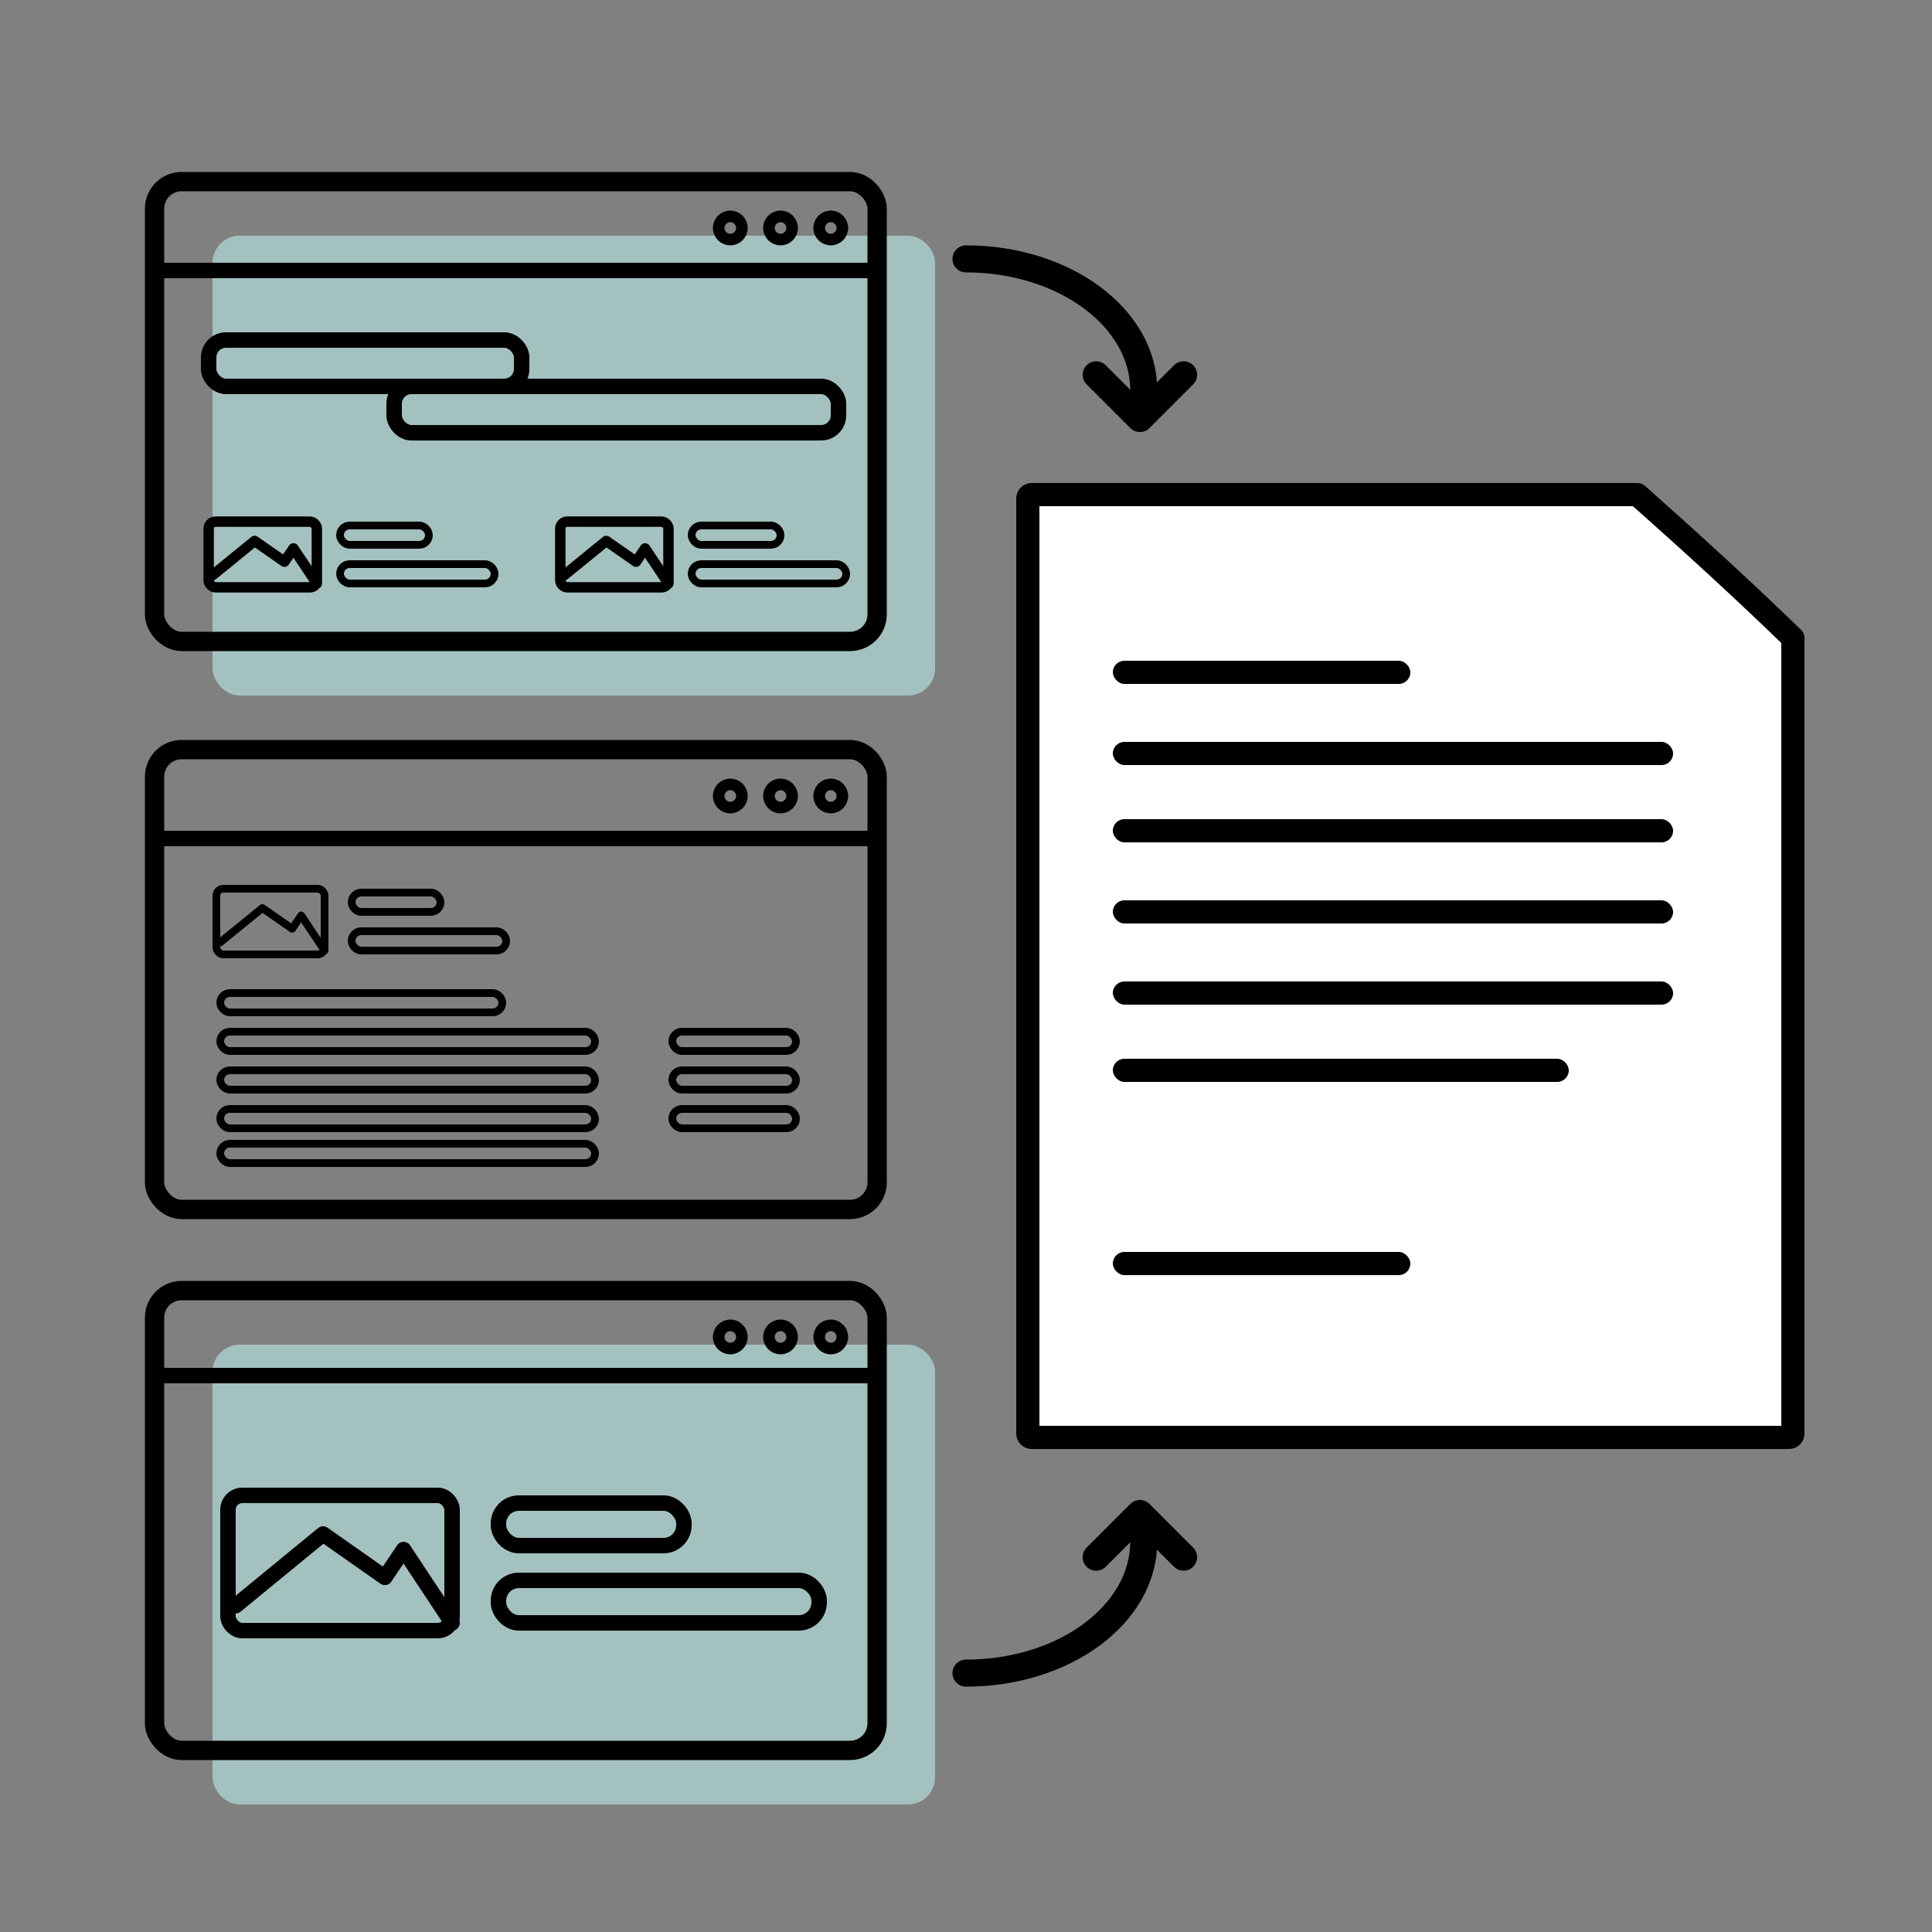 <?xml version="1.0" encoding="UTF-8"?>
<svg width="500px" height="500px" viewBox="0 0 500 500" version="1.1" xmlns="http://www.w3.org/2000/svg" xmlns:xlink="http://www.w3.org/1999/xlink">
    <rect x="0" y="0" width="500" height="500" fill="#808080" stroke="none"/>
    <title>icon / audits</title>
    <g id="icon-/-audits" stroke="none" stroke-width="1" fill="none" fill-rule="evenodd">
        <g id="Group" transform="translate(40, 47)">
            <rect id="Rectangle" fill="#BBECE9" opacity="0.6" x="15" y="14" width="187" height="119" rx="7"></rect>
            <rect id="Rectangle-Copy-21" fill="#BBECE9" opacity="0.6" x="15" y="301" width="187" height="119" rx="7"></rect>
            <rect id="Rectangle" stroke="#000000" stroke-width="5" stroke-linecap="round" stroke-linejoin="round" x="0" y="0" width="187" height="119" rx="7"></rect>
            <rect id="Rectangle" fill="#000000" x="0" y="21" width="187" height="4"></rect>
            <circle id="Oval" stroke="#000000" stroke-width="3" stroke-linecap="round" stroke-linejoin="round" cx="149" cy="12" r="3"></circle>
            <rect id="Rectangle" stroke="#000000" stroke-width="2.7" stroke-linecap="round" stroke-linejoin="round" x="14" y="88" width="28" height="17" rx="1.8"></rect>
            <rect id="Rectangle-Copy-2" stroke="#000000" stroke-width="2.7" stroke-linecap="round" stroke-linejoin="round" x="105" y="88" width="28" height="17" rx="1.8"></rect>
            <circle id="Oval-Copy" stroke="#000000" stroke-width="3" stroke-linecap="round" stroke-linejoin="round" cx="162" cy="12" r="3"></circle>
            <circle id="Oval-Copy-2" stroke="#000000" stroke-width="3" stroke-linecap="round" stroke-linejoin="round" cx="175" cy="12" r="3"></circle>
            <polyline id="Path-4" stroke="#000000" stroke-width="2.7" stroke-linecap="round" stroke-linejoin="round" points="42 104 35.948 94.924 33.611 98.367 25.9 93 15 101.872"></polyline>
            <polyline id="Path-4-Copy" stroke="#000000" stroke-width="2.7" stroke-linecap="round" stroke-linejoin="round" points="133 104 126.948 94.924 124.611 98.367 116.9 93 106 101.872"></polyline>
            <rect id="Rectangle" stroke="#000000" stroke-width="2" stroke-linecap="round" stroke-linejoin="round" x="48" y="89" width="23" height="5" rx="2.5"></rect>
            <rect id="Rectangle-Copy-3" stroke="#000000" stroke-width="2" stroke-linecap="round" stroke-linejoin="round" x="139" y="89" width="23" height="5" rx="2.5"></rect>
            <rect id="Rectangle-Copy" stroke="#000000" stroke-width="2" stroke-linecap="round" stroke-linejoin="round" x="48" y="99" width="40" height="5" rx="2.5"></rect>
            <rect id="Rectangle-Copy-6" stroke="#000000" stroke-width="2" stroke-linecap="round" stroke-linejoin="round" x="139" y="99" width="40" height="5" rx="2.5"></rect>
            <rect id="Rectangle-Copy-4" stroke="#000000" stroke-width="4" stroke-linecap="round" stroke-linejoin="round" x="14" y="41" width="81" height="12" rx="4.5"></rect>
            <rect id="Rectangle-Copy-5" stroke="#000000" stroke-width="4" stroke-linecap="round" stroke-linejoin="round" x="62" y="53" width="115" height="12" rx="4.5"></rect>
        </g>
        <g id="Group-Copy" transform="translate(40, 334)">
            <rect id="Rectangle" stroke="#000000" stroke-width="5" stroke-linecap="round" stroke-linejoin="round" x="0" y="0" width="187" height="119" rx="7"></rect>
            <circle id="Oval" stroke="#000000" stroke-width="3" stroke-linecap="round" stroke-linejoin="round" cx="149" cy="12" r="3"></circle>
            <rect id="Rectangle" stroke="#000000" stroke-width="4" stroke-linecap="round" stroke-linejoin="round" x="19" y="53" width="58" height="35" rx="3.726"></rect>
            <circle id="Oval-Copy" stroke="#000000" stroke-width="3" stroke-linecap="round" stroke-linejoin="round" cx="162" cy="12" r="3"></circle>
            <circle id="Oval-Copy-2" stroke="#000000" stroke-width="3" stroke-linecap="round" stroke-linejoin="round" cx="175" cy="12" r="3"></circle>
            <polyline id="Path-4" stroke="#000000" stroke-width="4" stroke-linecap="round" stroke-linejoin="round" points="77 86 64.448 67.024 59.601 74.221 43.607 63 21 81.55"></polyline>
            <rect id="Rectangle" stroke="#000000" stroke-width="4" stroke-linecap="round" stroke-linejoin="round" x="89" y="55" width="48" height="11" rx="5.279"></rect>
            <rect id="Rectangle-Copy" stroke="#000000" stroke-width="4" stroke-linecap="round" stroke-linejoin="round" x="89" y="75" width="83" height="11" rx="5.279"></rect>
            <rect id="Rectangle" fill="#000000" x="0" y="20" width="187" height="4"></rect>
        </g>
        <g id="Group-Copy-2" transform="translate(40, 194)">
            <rect id="Rectangle" stroke="#000000" stroke-width="5" stroke-linecap="round" stroke-linejoin="round" x="0" y="0" width="187" height="119" rx="7"></rect>
            <rect id="Rectangle" fill="#000000" x="0" y="21" width="187" height="4"></rect>
            <circle id="Oval" stroke="#000000" stroke-width="3" stroke-linecap="round" stroke-linejoin="round" cx="149" cy="12" r="3"></circle>
            <rect id="Rectangle-Copy-2" stroke="#000000" stroke-width="2" stroke-linecap="round" stroke-linejoin="round" x="16" y="36" width="28" height="17" rx="1.8"></rect>
            <circle id="Oval-Copy" stroke="#000000" stroke-width="3" stroke-linecap="round" stroke-linejoin="round" cx="162" cy="12" r="3"></circle>
            <circle id="Oval-Copy-2" stroke="#000000" stroke-width="3" stroke-linecap="round" stroke-linejoin="round" cx="175" cy="12" r="3"></circle>
            <polyline id="Path-4-Copy" stroke="#000000" stroke-width="2" stroke-linecap="round" stroke-linejoin="round" points="44 52 37.948 42.924 35.611 46.367 27.9 41 17 49.872"></polyline>
            <rect id="Rectangle-Copy-3" stroke="#000000" stroke-width="2" stroke-linecap="round" stroke-linejoin="round" x="51" y="37" width="23" height="5" rx="2.5"></rect>
            <rect id="Rectangle-Copy-6" stroke="#000000" stroke-width="2" stroke-linecap="round" stroke-linejoin="round" x="51" y="47" width="40" height="5" rx="2.5"></rect>
            <rect id="Rectangle-Copy-7" stroke="#000000" stroke-width="2" stroke-linecap="round" stroke-linejoin="round" x="17" y="63" width="73" height="5" rx="2.5"></rect>
            <rect id="Rectangle-Copy-8" stroke="#000000" stroke-width="2" stroke-linecap="round" stroke-linejoin="round" x="17" y="73" width="97" height="5" rx="2.5"></rect>
            <rect id="Rectangle-Copy-12" stroke="#000000" stroke-width="2" stroke-linecap="round" stroke-linejoin="round" x="134" y="73" width="32" height="5" rx="2.5"></rect>
            <rect id="Rectangle-Copy-9" stroke="#000000" stroke-width="2" stroke-linecap="round" stroke-linejoin="round" x="17" y="83" width="97" height="5" rx="2.5"></rect>
            <rect id="Rectangle-Copy-13" stroke="#000000" stroke-width="2" stroke-linecap="round" stroke-linejoin="round" x="134" y="83" width="32" height="5" rx="2.5"></rect>
            <rect id="Rectangle-Copy-10" stroke="#000000" stroke-width="2" stroke-linecap="round" stroke-linejoin="round" x="17" y="93" width="97" height="5" rx="2.5"></rect>
            <rect id="Rectangle-Copy-14" stroke="#000000" stroke-width="2" stroke-linecap="round" stroke-linejoin="round" x="134" y="93" width="32" height="5" rx="2.5"></rect>
            <rect id="Rectangle-Copy-11" stroke="#000000" stroke-width="2" stroke-linecap="round" stroke-linejoin="round" x="17" y="102" width="97" height="5" rx="2.5"></rect>
        </g>
        <g id="Group-2" transform="translate(266, 128)">
            <path d="M1,0 L157.724,0 L157.724,0 C165.433,6.825 172.635,13.325 179.332,19.5 C186.029,25.675 192.252,31.554 198,37.137 L198,243 C198,243.552 197.552,244 197,244 L1,244 C0.448,244 6.76353751e-17,243.552 0,243 L0,1 C-2.8967998e-16,0.448 0.448,1.01453063e-16 1,0 Z" id="Rectangle" stroke="#000000" stroke-width="6" fill="#FFFFFF" stroke-linecap="round" stroke-linejoin="round"></path>
            <rect id="Rectangle" fill="#000000" x="22" y="43" width="77" height="6" rx="3"></rect>
            <rect id="Rectangle-Copy-20" fill="#000000" x="22" y="196" width="77" height="6" rx="3"></rect>
            <rect id="Rectangle-Copy-15" fill="#000000" x="22" y="64" width="145" height="6" rx="3"></rect>
            <rect id="Rectangle-Copy-16" fill="#000000" x="22" y="84" width="145" height="6" rx="3"></rect>
            <rect id="Rectangle-Copy-17" fill="#000000" x="22" y="105" width="145" height="6" rx="3"></rect>
            <rect id="Rectangle-Copy-18" fill="#000000" x="22" y="126" width="145" height="6" rx="3"></rect>
            <rect id="Rectangle-Copy-19" fill="#000000" x="22" y="146" width="118" height="6" rx="3"></rect>
        </g>
        <g id="Group-3" transform="translate(250, 391)" stroke="#000000" stroke-linecap="round" stroke-linejoin="round" stroke-width="7">
            <path d="M0,42 C25.405,42 46,26.778 46,8" id="Path"></path>
            <polyline id="Path-5" transform="translate(45, 12) rotate(-315) translate(-45, -12) " points="37 20 37 4 53 4"></polyline>
        </g>
        <g id="Group-3-Copy" transform="translate(278.5, 88) scale(1, -1) translate(-278.5, -88) translate(250, 67)" stroke="#000000" stroke-linecap="round" stroke-linejoin="round" stroke-width="7">
            <path d="M0,42 C25.405,42 46,26.778 46,8" id="Path"></path>
            <polyline id="Path-5" transform="translate(45, 12) rotate(-315) translate(-45, -12) " points="37 20 37 4 53 4"></polyline>
        </g>
    </g>
</svg>